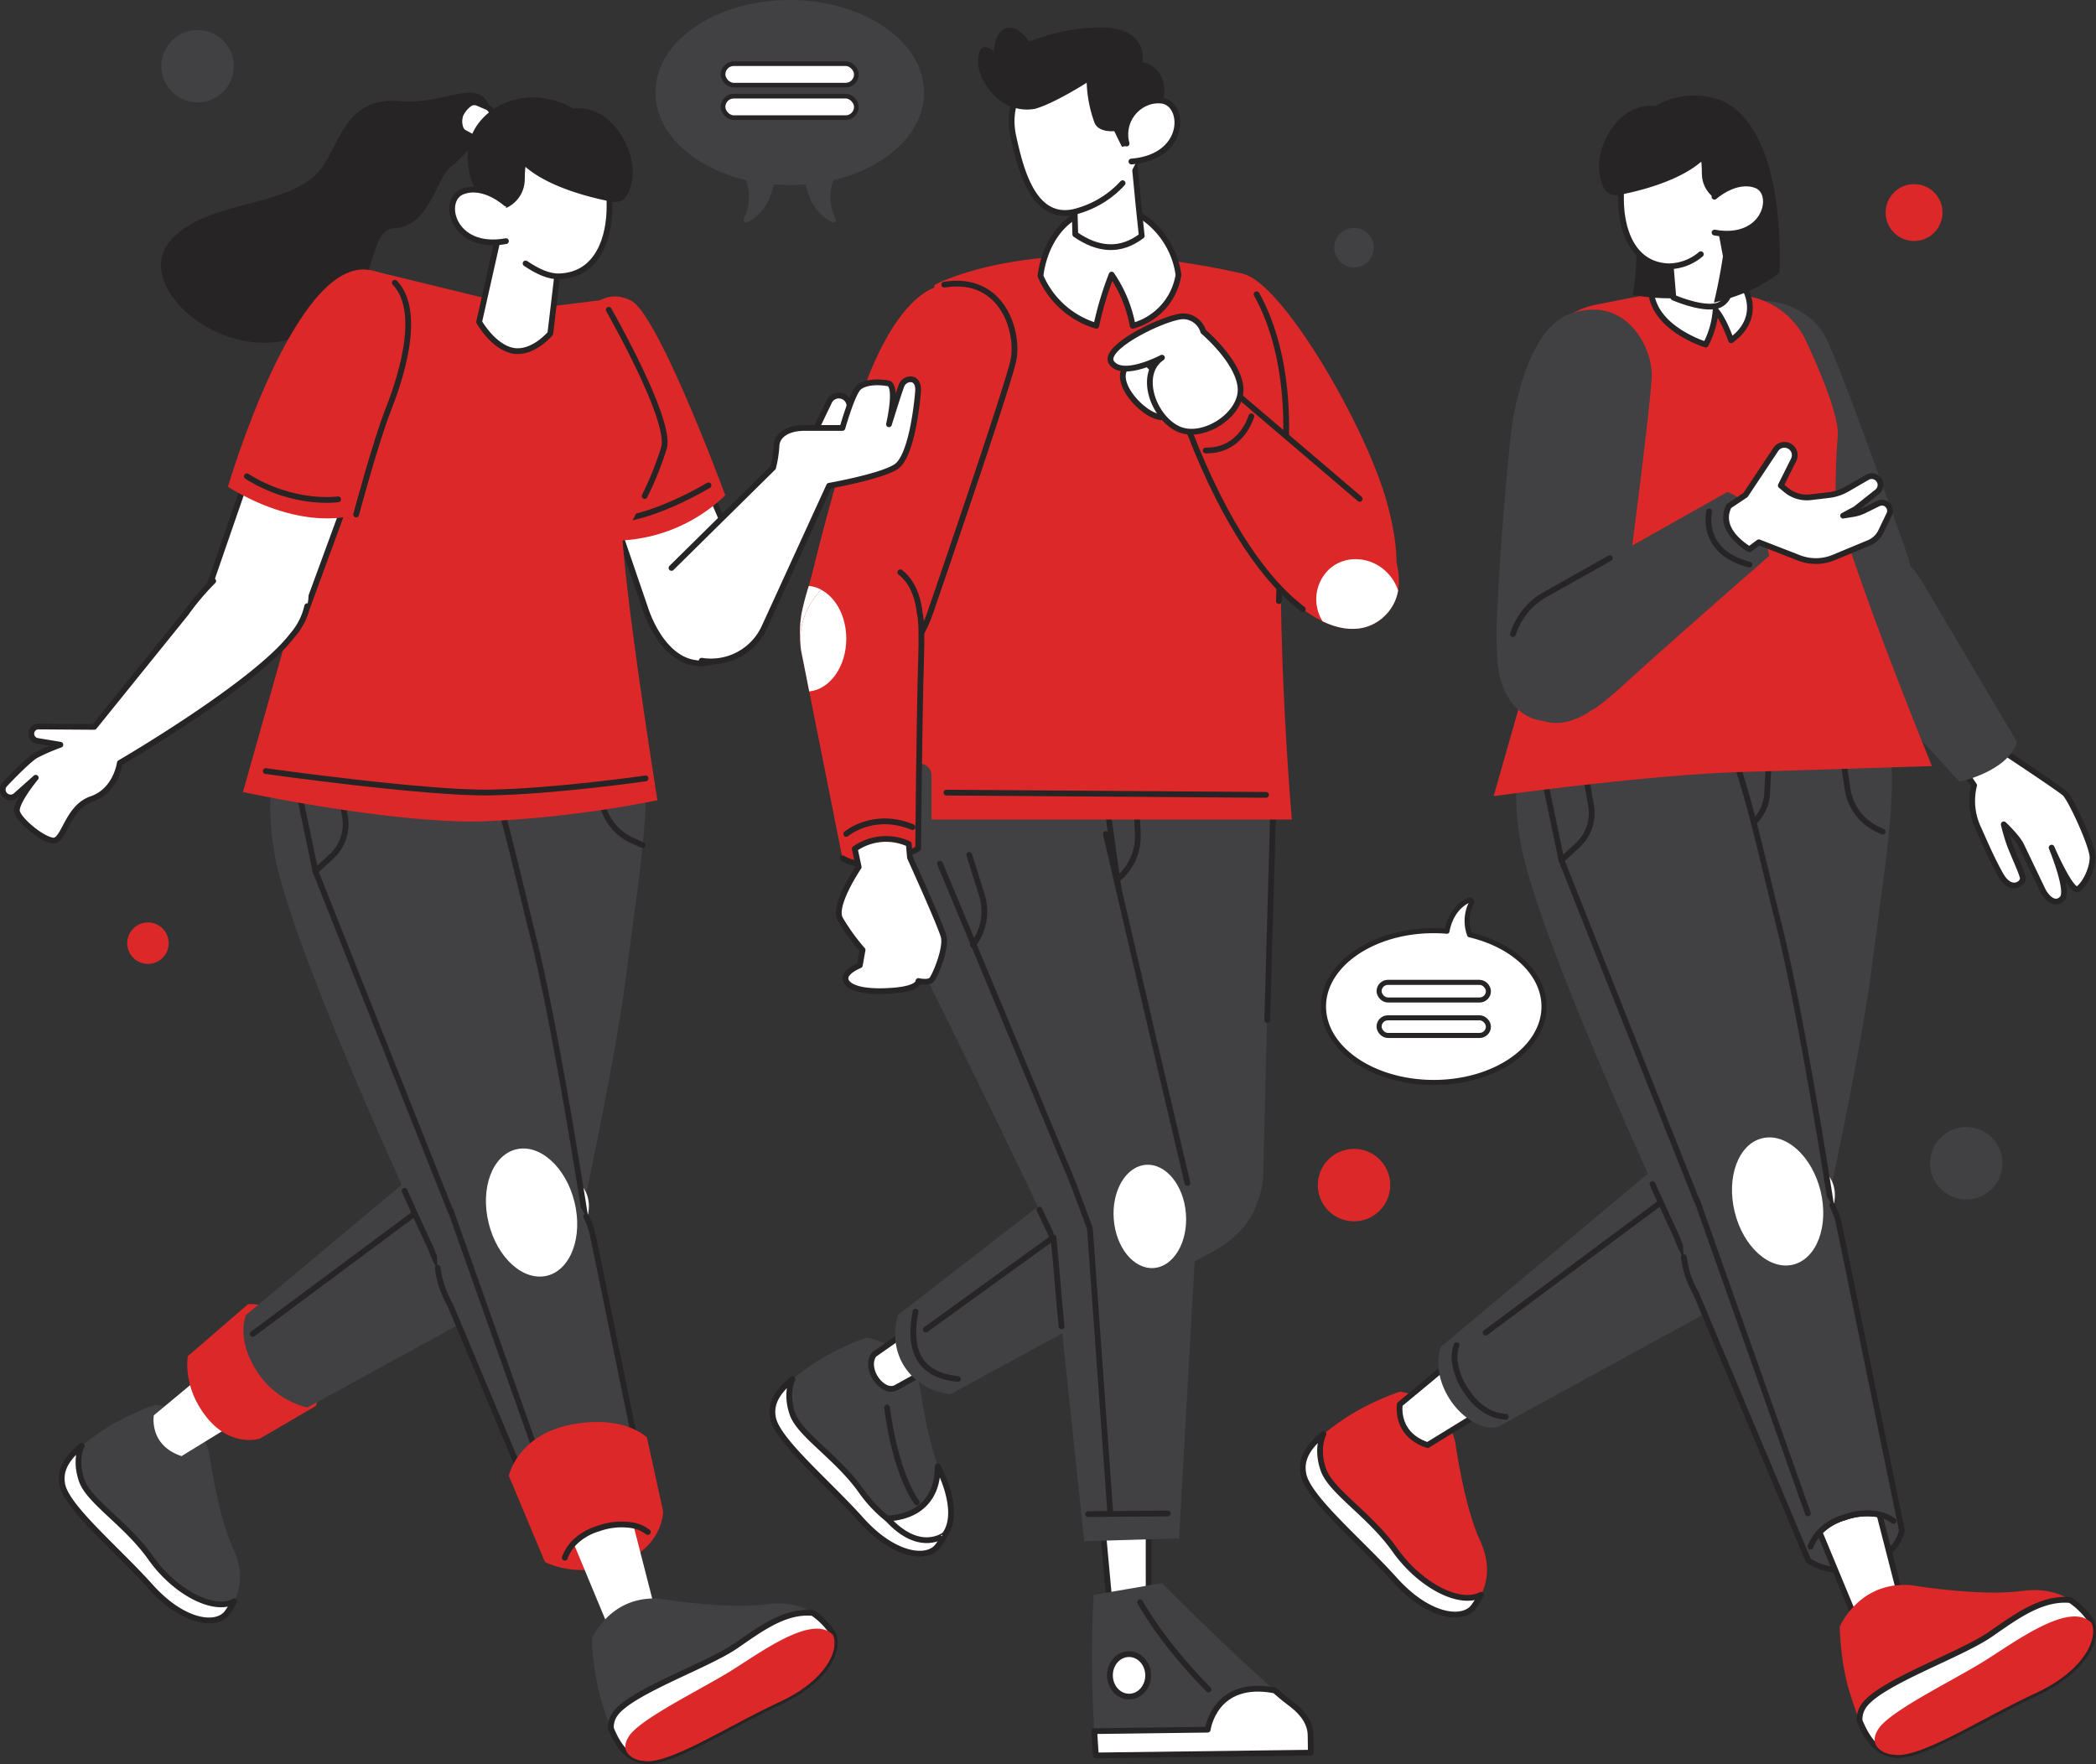 <svg xmlns="http://www.w3.org/2000/svg" viewBox="0 0 546.81 460.23"><rect x="0" y="0" width="546.81" height="460.23" fill="#333333" stroke="none"/><defs><style>.cls-1{fill:#414042;}.cls-2{fill:none;}.cls-2,.cls-3,.cls-7,.cls-8{stroke:#262424;stroke-linecap:round;stroke-linejoin:round;}.cls-2,.cls-3{stroke-width:1.5px;}.cls-3,.cls-4,.cls-7,.cls-8{fill:#fff;}.cls-5{fill:#dc2828;}.cls-6{fill:#262424;}.cls-7{stroke-width:1.32px;}.cls-8{stroke-width:1.21px;}</style></defs><g id="Layer_2" data-name="Layer 2"><g id="WOMAN_2_LEFT_CALF" data-name="WOMAN 2 LEFT CALF"><path class="cls-1" d="M247.5,397.81a13.55,13.55,0,0,1-1,2.55,20.42,20.42,0,0,1-1.78,2.88,4,4,0,0,1-.85.9c-3.34,2.64-11.26,1.18-19.18-7.65C216,386.78,203,376,201.69,370a5.34,5.34,0,0,1-.09-.53s0,0,0,0a7.39,7.39,0,0,1,.3-3.52c.76-2.28,2.56-4.25,4.84-6.15h0c1.59-1.33,3.42-2.62,5.29-3.92A61.94,61.94,0,0,1,226,349s11.37,1.15,14,12.88c0,0,2.15,15.8,6.23,24.68C248.38,391.27,248.3,395,247.5,397.81Z"/><path class="cls-2" d="M231.42,367.19s1.73,16.05,7.74,24.75"/><path class="cls-3" d="M246.49,400.36a20.42,20.42,0,0,1-1.78,2.88,4,4,0,0,1-.85.9c-3.34,2.64-11.26,1.18-19.18-7.65C216,386.78,203,376,201.69,370a5.34,5.34,0,0,1-.09-.53s0,0,0,0a7.39,7.39,0,0,1,.3-3.52c.76-2.28,2.56-4.25,4.84-6.15h0s-1.9,3.6,0,9.06,11.68,11.24,18,20.19S241.16,403.23,246.49,400.36Z"/><path class="cls-3" d="M231.42,396.09s13.21.49,13.22-13.55c0,0,6.38,11.54,1.85,17.82C246.49,400.36,240,405.62,231.42,396.09Z"/><path class="cls-3" d="M251.07,352.43,233.79,362c-3.39,1.89-8.47-4.71-5.8-8.6l17.1-12Z"/><path class="cls-1" d="M247.91,363.74l66.92-36.38c14.45-7.18,17.4-19.24,9.57-29.86h0c-6-9-21.27-7.75-29.81-1.14C263,320.84,234.29,343,234.29,343,231.35,353,237.21,362.28,247.91,363.74Z"/><polyline class="cls-2" points="241.53 346.85 304.48 301.38 302.52 292.32"/><path class="cls-2" d="M249.9,359.75c-9-.91-13.28-6.19-11.06-17.58"/><ellipse class="cls-4" cx="315.32" cy="313.06" rx="13.5" ry="9.44" transform="translate(-123.95 246.18) rotate(-36.14)"/></g><g id="WOMAN_2_LEFT_THIGH" data-name="WOMAN 2 LEFT THIGH"><path class="cls-1" d="M488.44,251.54c5.2-40.94,10.86-65-7.14-77.26-23.84-16.22-45.44,7.8-48.74,38.53s1.57,104.3,1.57,104.3c-.5,24.14,24.16,35,35.52,23.26a19.08,19.08,0,0,0,2.93-6.68c.4-1.84.87-4,1.39-6.32a.19.19,0,0,1,0-.07C478.31,307.56,485.85,271.86,488.44,251.54Z"/><path class="cls-2" d="M480.8,197.91l1.21,8a13.83,13.83,0,0,0,7.89,10.47l1.25.57"/><path class="cls-2" d="M461.84,191,461,207.09a11,11,0,0,1-4.66,8.39l-3.9,2.71.67,96.28"/></g><g id="WOMAN_2_LEFT_CALF-2" data-name="WOMAN 2 LEFT CALF"><path class="cls-5" d="M387.4,413.4a14.35,14.35,0,0,1-1,2.65,22.06,22.06,0,0,1-1.84,3,4.34,4.34,0,0,1-.88.94c-3.45,2.72-11.64,1.21-19.82-7.92-9-10-22.45-21.18-23.77-27.4,0-.18-.07-.37-.09-.55v0a7.76,7.76,0,0,1,.31-3.64c.79-2.36,2.64-4.4,5-6.35h0c1.65-1.39,3.54-2.72,5.47-4.06a64.07,64.07,0,0,1,14.47-7s11.75,1.19,14.43,13.31c0,0,2.21,16.34,6.43,25.51C388.31,406.65,388.23,410.5,387.4,413.4Z"/><path class="cls-3" d="M386.36,416.05a22.06,22.06,0,0,1-1.84,3,4.34,4.34,0,0,1-.88.94c-3.45,2.72-11.64,1.21-19.82-7.92-9-10-22.45-21.18-23.77-27.4,0-.18-.07-.37-.09-.55v0a7.76,7.76,0,0,1,.31-3.64c.79-2.36,2.64-4.4,5-6.35h0s-2,3.71,0,9.35,12.07,11.62,18.62,20.87S380.85,419,386.36,416.05Z"/><path class="cls-3" d="M392.81,364.49,372.44,377c-8.6-2.82-7.24-10.64-7.24-10.64l18.58-15.43a14.6,14.6,0,0,1,5.56,5A17.44,17.44,0,0,1,392.81,364.49Z"/><path class="cls-1" d="M390.49,372.4c-8.39.88-17.8-11.13-14.63-21v0l57.86-48.41c17.68-18.77,49.55-1.65,34.13,25.24a19,19,0,0,1-5.77,5l-5.32,2.94-2.17,1.2Z"/><line class="cls-2" x1="457.3" y1="295.81" x2="387.56" y2="347.68"/><ellipse class="cls-4" cx="462.96" cy="316.16" rx="16.97" ry="11.53" transform="translate(-96.66 282.88) rotate(-30.93)"/><path class="cls-2" d="M380,350.93a9.2,9.2,0,0,0-.51,4A17.48,17.48,0,0,0,383,363.5a14.63,14.63,0,0,0,5.56,5,11.45,11.45,0,0,0,4.28,1.11"/></g><g id="WOMAN_2_RIGHT_THIGH" data-name="WOMAN 2 RIGHT THIGH"><path class="cls-1" d="M464.21,241.81c-10-40-13.45-64.5-34.67-69.4-28.1-6.48-39.51,23.74-31.45,53.57s39.3,96.64,39.3,96.64c8.28,22.68,35.22,23.87,41.53,8.79a18.81,18.81,0,0,0,.3-7.29c-.28-1.86-.61-4-1-6.39a.22.22,0,0,0,0-.08C475.1,297.69,469.17,261.69,464.21,241.81Z"/><path class="cls-2" d="M431.11,308.91c3.77,8.35,6.28,13.71,6.28,13.71,8.28,22.68,35.22,23.87,41.53,8.79a18.81,18.81,0,0,0,.3-7.29c-.28-1.86-.61-4-1-6.39a.22.22,0,0,0,0-.08c-3.12-20-9.05-56-14-75.84-10-40-13.45-64.5-34.67-69.4"/><path class="cls-2" d="M413.07,198.69l2,11.41a11.49,11.49,0,0,1-3.58,10.51l-4.14,3.77,36.85,92.75"/><line class="cls-2" x1="407.36" y1="224.38" x2="402.69" y2="202.06"/></g><g id="WOMAN_2_RIGHT_CAL" data-name="WOMAN 2 RIGHT CAL"><path class="cls-1" d="M496.14,399.29c-1.64,8.28-15.89,13.72-24.42,7.78l0,0L442.49,337.5c-12.73-22.43,13-47.84,34.18-25.18a19,19,0,0,1,3,7l1.25,5.95.5,2.42Z"/><path class="cls-2" d="M478,314.47a18.8,18.8,0,0,1,1.73,4.83l1.25,5.95.5,2.42,14.69,71.62c-1.64,8.28-15.89,13.72-24.42,7.78l0,0L442.49,337.5a25.5,25.5,0,0,1-3.22-9.59"/><line class="cls-2" x1="442.63" y1="312.88" x2="471.65" y2="394.81"/><ellipse class="cls-4" cx="463.74" cy="313.46" rx="11.53" ry="16.97" transform="translate(-61.34 119.55) rotate(-13.79)"/><path class="cls-3" d="M498.05,425.24l-11.68,2.63-11.68-28.13a14.58,14.58,0,0,1,6.44-3.84,17.54,17.54,0,0,1,9.18-.79Z"/><path class="cls-2" d="M494,396.79a9.42,9.42,0,0,0-3.71-1.68,17.54,17.54,0,0,0-9.18.79,14.58,14.58,0,0,0-6.44,3.84,11.39,11.39,0,0,0-2.33,3.75"/><path class="cls-5" d="M531,441.76c-13.45,6.21-29.53,16.71-36.48,16.08a5.44,5.44,0,0,1-.6-.08h0a8.73,8.73,0,0,1-3.72-1.5c-2.22-1.6-3.77-4.22-5.06-7.33-.91-2.18-1.69-4.59-2.48-7.06-2.55-7.89-2.71-17.48-2.71-17.48s5.05-12,18.66-10.84c0,0,17.88,3,28.88,1.5,5.82-.76,9.83.56,12.61,2.38a19.89,19.89,0,0,1,5,4.84,4.64,4.64,0,0,1,.69,1.23C547.43,428,543.19,436.11,531,441.76Z"/><path class="cls-3" d="M531,441.76c-13.45,6.21-29.53,16.71-36.48,16.08a5.44,5.44,0,0,1-.6-.08h0a8.73,8.73,0,0,1-3.72-1.5c-2.22-1.6-3.77-4.22-5.06-7.33a6.1,6.1,0,0,1,1.3-4.18c4.67-6.05,25.05-13,32.81-18.39,6.75-4.65,13.39-9.64,20.85-8.93a19.89,19.89,0,0,1,5,4.84,4.64,4.64,0,0,1,.69,1.23C547.43,428,543.19,436.11,531,441.76Z"/><path class="cls-5" d="M531,441.76c-13.45,6.21-29.53,16.71-36.48,16.08a3.69,3.69,0,0,0-.6-.08h0a6.34,6.34,0,0,1-3.72-1.5c-1.22-1.13-1.77-2.91,0-5.44,3.42-4.77,19.5-12.49,27.66-17.6s22.33-15.7,27.85-9.75v0C547.43,428,543.19,436.11,531,441.76Z"/></g><g id="WOMAN_2_RIGHT_UPPER_ARM" data-name="WOMAN 2 RIGHT UPPER ARM"><path class="cls-1" d="M475.88,87.24c-4.94-8.5-19.73-12.88-25.61-3.12-4.5,7.47-1.51,17.82.7,25.46,1.62,5.58,12.37,31.71,18.14,44.13a76.82,76.82,0,0,0,4.35,8.62c7.29,15.62,30.31,1.67,24.16-17.48C497.62,144.85,479.69,93.79,475.88,87.24Z"/></g><g id="WOMAN_2_LEFT_ARM" data-name="WOMAN 2 LEFT ARM"><path class="cls-3" d="M518.3,188.24l5.15,8.32s13.72,9.07,15.23,10.42,7.28,13.75,7.23,16.79-2,6.89-3.76,8.13-6.92-10.77-6.92-10.77,4.64,11.2,2.81,13.24-4.11,0-5.22-2.33l-5.48-11.45c-1.1-2.28-4.6-5.53-4.6-5.53a50.71,50.71,0,0,0,1.55,5.27c1.3,3.37,3.19,7.32,3.43,8.71s-3.07,4-5.78-.79-4.8-10-5.93-12.37a16.79,16.79,0,0,1-1-11l-4.41-6.49Z"/><path class="cls-1" d="M526.21,193.58,501,151c-12.35-18.64-33.33-4.89-27.57,11.36.66,1.4,3.5,4.64,7.26,8.57,9.65,10.12,30.48,33,30.48,33S523.74,201.37,526.21,193.58Z"/></g><g id="WOMAN_2_BODY" data-name="WOMAN 2 BODY"><path class="cls-5" d="M457.54,77.6,444,74.1l-27.42,5.34a21.77,21.77,0,0,0-17.51,19.32l6,54.86-15.41,54.09s40.34-5.59,64.53-6.3c13.4-.39,49.82-1.55,49.82-1.55S483.62,150,478.88,130.52c0,0-.14-8.5.56-16.68.44-5-4.46-16.71-8.29-24.93A20.73,20.73,0,0,0,457.54,77.6Z"/><path class="cls-3" d="M444.25,67.69c9.88,1.19,17.75,13.67,7.37,21.09,0,0-1.87-5.44-4.05-7.89a22.66,22.66,0,0,1-2.58,9s-10.91-3.31-13.65-11.07S436.57,66.77,444.25,67.69Z"/></g><g id="WOMAN_2_HAIR" data-name="WOMAN 2 HAIR"><path class="cls-6" d="M426.65,43.56s1.4,22.11-.69,33.35c0,0,17.34,3.78,27.47-4s4.07-37.83-4-38.3S426.65,43.56,426.65,43.56Z"/></g><g id="WOMAN_2_NECK" data-name="WOMAN 2 NECK"><path class="cls-3" d="M448.1,55.45l3.55,18.84s-.21,5.08-4.42,5.63-10.68-2.3-10.68-2.3L434.71,55.5Z"/></g><g id="WOMAN_2_RIGHT_UPPER_ARM-2" data-name="WOMAN 2 RIGHT UPPER ARM"><path class="cls-1" d="M430.9,98c.17-7.57-7-21.42-21.53-16-8.91,3.36-12.85,17.85-14.5,26.39-1.21,6.23-3.73,37-4.3,52a84.88,84.88,0,0,0,0,10.55c.74,24.79,28.77,22.65,32.19-5C422.72,166,430.71,106.32,430.9,98Z"/></g><g id="WOMAN_2_RIGHT_ARM" data-name="WOMAN 2 RIGHT ARM"><path class="cls-1" d="M403.5,154.89c-18.45,9.65-8.92,44.58,11.77,30.37,1.55-.68,5.15-3.71,9.54-7.72C436.08,167.23,461.57,145,461.57,145s-2.49-13.75-10.94-16.64Z"/><path class="cls-3" d="M455.37,129.14l7.88-11.85a2.71,2.71,0,0,1,3.39-1h0a2.7,2.7,0,0,1,1.29,3.67l-3.35,6.71,1.39,1.16a8.48,8.48,0,0,0,6.38,1.89l4.71-.56a12.58,12.58,0,0,0,4.91-1.64l5.18-3A2.27,2.27,0,0,1,490,125h0a2.26,2.26,0,0,1-.27,3.3l-5.67,4.5-3.22,1.72,2.55-.41a10.9,10.9,0,0,0,3.1-1l3.54-1.75a2.1,2.1,0,0,1,2.75.84h0a2.09,2.09,0,0,1,.07,2l-2.13,4.43a6.11,6.11,0,0,1-3.16,3l-9.17,3.81a12.14,12.14,0,0,1-9.08.1l-10.46-4.07-2.45,1.82s-8.68-4.8-5.34-11.28Z"/><path class="cls-2" d="M420,145.6l-16.51,9.29a18,18,0,0,0-8.78,10.57"/><path class="cls-2" d="M445.9,133.43s-2.6,10.51,10.5,13.88"/></g><g id="WOMAN_2_HEAD" data-name="WOMAN 2 HEAD"><path class="cls-4" d="M422.9,51.87c0,7.93,2.9,17.28,12.48,17.61,7.05.24,15.35-7.75,16.59-18.4s-.05-19.9-12.94-20a32,32,0,0,0-4.12.29C427.35,32.51,424.47,33,423,47.63,422.89,48.93,422.9,50.37,422.9,51.87Z"/><path class="cls-2" d="M450.86,37.24C449.1,33.51,445.54,31.1,439,31a32,32,0,0,0-4.12.29C427.35,32.51,424.47,33,423,47.63c-.12,1.3-.11,2.74-.11,4.24,0,7.93,2.9,17.28,12.48,17.61a13.14,13.14,0,0,0,8.35-3.16"/><path class="cls-6" d="M448.33,52.3A7.81,7.81,0,0,1,444,45.58c-.05-.95,0-2.23-.18-3.4C437.75,47.44,427,50,422.31,50.86a3.56,3.56,0,0,1-3.8-1.7c-4.57-8.34,3.18-22.75,13.32-21.5,12.3-6.9,25.23.19,26.23,10.12C459.17,48.79,451.45,54,448.33,52.3Z"/><path class="cls-6" d="M447.13,25.66s18.17,1.83,17.12,45.41c0,0-5.2,5-17.12,7.88,0,0,5.13-20.48,2.81-31.08A148.2,148.2,0,0,1,447.13,25.66Z"/><path class="cls-4" d="M447.27,51.33s5.52-5,10.88-3,2.53,14.77-10.86,12.34Z"/><path class="cls-2" d="M447.27,51.33s5.52-5,10.88-3,2.53,14.77-10.86,12.34"/></g><g id="MAN_LEFT_THIGH" data-name="MAN LEFT THIGH"><path class="cls-1" d="M332,208.93s0-.47-.06-1.3c-.66-19.24-2-44.17-29.46-45.15-30.45-1.09-28.29,47-27.16,55.71,1.16,9,2.55,19.44,2.93,21.15.33,1.45,8.09,39,13.91,70.36,5.08,24.78,37.42,17.29,37.39-3.7Z"/><line class="cls-2" x1="330.6" y1="266.13" x2="332.17" y2="210.37"/><path class="cls-2" d="M296.31,206.58l.52,10.93a14.41,14.41,0,0,1-5.57,12.1h0"/><line class="cls-2" x1="288.34" y1="206.88" x2="302.52" y2="308.94"/></g><g id="MAN_RIGHT_THIGH" data-name="MAN RIGHT THIGH"><path class="cls-1" d="M288,216.2s-.11-.46-.39-1.24c1.07-11.38,2.43-48.25-25.1-48.25-32.56,0-32,28.28-32,28.28v18.78a68.59,68.59,0,0,0,5,25.77c3.39,8.37,7.39,18.16,8.2,19.71.68,1.32,17.71,35.62,31.31,64.53,11.2,22.68,40.59,7.23,35.23-13.07Z"/><path class="cls-2" d="M271.17,315.57c1.31,2.76,2.61,5.51,3.88,8.21.12.24.24.48.37.71"/><polyline class="cls-2" points="288.5 217.56 301.13 271.89 309.78 308.61"/><path class="cls-2" d="M252.85,223l3.28,10.43a14.4,14.4,0,0,1-2.32,13.12h0"/><line class="cls-2" x1="245.22" y1="225.3" x2="284.84" y2="320.43"/></g><g id="MAN_RIGHT_CALF" data-name="MAN RIGHT CALF"><polygon class="cls-3" points="299.65 392.7 299.66 418.82 289.48 418.33 287.05 391.94 299.65 392.7"/><path class="cls-1" d="M341.91,452.71l.06,4.53-56.06.72s-.21-2.36-.43-6.34a310.1,310.1,0,0,1-.17-35.55L303.16,413s15.56,15.77,29.38,28q2.16,1.92,4.54,3.69C340.12,447,341.87,449.76,341.91,452.71Z"/><path class="cls-2" d="M297.44,418s5.46,10.25,17.84,22.76"/><ellipse class="cls-3" cx="294.52" cy="437.09" rx="4.98" ry="5.54" transform="translate(-5.59 3.82) rotate(-0.74)"/><path class="cls-3" d="M341.91,452.71l.06,4.53-56.06.72s-.21-2.36-.43-6.34l29.59-.38S316.79,438,332.54,441q2.16,1.92,4.54,3.69C340.12,447,341.87,449.76,341.91,452.71Z"/><path class="cls-1" d="M307.6,401.34l4.27-76c1.49-16.06-7.21-24.91-20.36-23.85h0c-10.8.33-17.79,14-16.66,24.76,4.19,39.77,8,75.82,8,75.82Z"/><path class="cls-2" d="M274.83,322.8c.71,6.78,1.44,16.83,2.11,23.23"/><polyline class="cls-2" points="289.66 394.74 284.33 320.43 279.81 308.34"/><line class="cls-2" x1="304.66" y1="394.84" x2="283.88" y2="395"/><ellipse class="cls-4" cx="299.96" cy="317.35" rx="9.44" ry="13.5" transform="translate(-23.45 23.94) rotate(-4.4)"/></g><g id="MAN_LEFT_UPPER_ARM" data-name="MAN LEFT UPPER ARM"><path class="cls-5" d="M324.08,71.4c10.21,1.87,32.62,40.18,37.95,60.41s.65,27.21-7.25,28.66-17.59.75-30.26-30.72S305.18,67.94,324.08,71.4Z"/></g><g id="MAN_BODY" data-name="MAN BODY"><path class="cls-5" d="M226.85,213.79h9.86V202.34a3.15,3.15,0,0,1,.93-2.23,3.11,3.11,0,0,1,2.23-.92,3.14,3.14,0,0,1,3.15,3.15v11.45h94s-4.95-56.33-1.88-92.41c3.05-35.83-11-50-11-50-53-12.07-80.29,2.94-80.29,2.94C225.83,150.81,226.85,213.79,226.85,213.79Z"/><path class="cls-2" d="M327.82,76.76c3.94,7,9.29,21.15,7.3,44.62-.91,10.7-1,23.17-1.47,35.43"/><line class="cls-2" x1="246.9" y1="206.78" x2="330.29" y2="207.37"/><path class="cls-3" d="M271.45,72A23,23,0,0,0,286,85,86.42,86.42,0,0,1,290,71.64,34.76,34.76,0,0,1,295.5,85a16.46,16.46,0,0,0,11.94-13.25c-1.31-10.32-10.19-18.09-17.8-17.84C272.8,54.46,271.45,72,271.45,72Z"/><path class="cls-3" d="M279.78,33.07l.27,10.36.47,17.71c6,4.16,11.75,4.6,17.34.4L297,53.32,295.8,40.86Z"/></g><g id="MAN_RIGHT_UPPER_ARM" data-name="MAN RIGHT UPPER ARM"><path class="cls-5" d="M264.3,94.17c-1.82,8.08-21.43,65-21.43,65-5.34,16-18.13,21.93-26.46,18.67-5.41-2.11-8.94-8.11-7.3-17.75a69.54,69.54,0,0,1,1.89-7.21c.5-1.78,1-3.69,1.45-5.5,3.51-14.55,12.05-44.21,14.47-50.08,3.3-8.05,10-21.48,19.42-23C261.63,71.78,266,86.77,264.3,94.17Z"/><path class="cls-2" d="M246.34,74.27c15.29-2.49,19.62,12.5,18,19.9-1.82,8.08-21.43,65-21.43,65a36.23,36.23,0,0,1-3.71,7.94"/><path class="cls-4" d="M220.78,166.63a15.41,15.41,0,0,1-4.37,11.2c-5.41-2.11-8.94-8.11-7.3-17.75a69.54,69.54,0,0,1,1.89-7.21C216.46,153.32,220.78,159.32,220.78,166.63Z"/></g><g id="MAN_RIGHT_ARM" data-name="MAN RIGHT ARM"><path class="cls-5" d="M240.29,172.3c-.48,15.27-.76,49.09-.76,49.09s-12.06,7.06-19.75,2.52l-8.66-43.53-1.89-9.51c-1.52-6.59.9-12.68,5-17,8.44-9.05,23.93-10.64,25.75,6.2C240.43,161.65,240.48,166.36,240.29,172.3Z"/><path class="cls-2" d="M234.87,149.31c2.61,2,4.51,5.46,5.08,10.72.48,1.62.53,6.33.34,12.27-.48,15.27-.76,49.09-.76,49.09s-12.06,7.06-19.75,2.52"/><path class="cls-4" d="M220.78,166.63c0,7.26-4.26,13.22-9.66,13.75l-1.89-9.51c-1.52-6.59.9-12.68,5-17C218.06,155.85,220.78,160.82,220.78,166.63Z"/><path class="cls-3" d="M223,221.44a14.16,14.16,0,0,1,14.08-1.27l.32,3.56s8,17.6,8.79,20.63-2.29,10.35-3.16,11.26-3.43.31-3.43.31.29,1.88-6.1,2.46-11.58-.14-12.75-2.42,3.57-4.14,3.57-4.14l.71-4a53.1,53.1,0,0,1-5.87-8.14c-1.87-3.58,4.86-13.5,4.86-13.5Z"/><path class="cls-2" d="M220.77,217.56s7-6,17.29-1.79"/></g><g id="MAN_LEFT_ARM" data-name="MAN LEFT ARM"><path class="cls-5" d="M310.43,112.93c11.17,28.78,24,44.06,34.62,49.16,6.6,3.18,12.35,2.4,16.29-1.51a11.94,11.94,0,0,0,3.4-6.51c1.76-10-8-22.23-8-22.23L322,102.26Z"/><path class="cls-2" d="M354.72,130.15,322,102.26l-11.58,10.67c9.41,24.25,20,38.92,29.46,46"/><path class="cls-2" d="M326.46,108.6s-2.58,9.12-11.92,8.92"/><path class="cls-4" d="M345.05,162.09c6.6,3.18,12.35,2.4,16.29-1.51a11.94,11.94,0,0,0,3.4-6.51,11.8,11.8,0,0,0-2.56-4.38c-4.22-4.6-11.15-5.11-15.47-1.15A10.81,10.81,0,0,0,345.05,162.09Z"/><path class="cls-3" d="M296.41,94.05c3.69-1.23,11.95,11.49,8,14.4S286.5,97.33,296.41,94.05Z"/><path class="cls-3" d="M313.92,86.5s9.29,7.82,9.72,14.78-10.07,13.76-16.51,10.5-10.17-14.29-4-18.47c0,0-10.12,5.38-13.09,1.37s14.63-12.32,18.77-12.16A5.54,5.54,0,0,1,313.92,86.5Z"/></g><g id="MAN_HEAD" data-name="MAN HEAD"><path class="cls-4" d="M265.43,40.11c2.15,8.29,6.16,18,16,14.84,11.72-3.72,18.16-13.41,16.5-24.85S290,13,276.54,16.46a20.9,20.9,0,0,0-3.35,1.15c-7.55,3.34-10.49,10.48-8.81,18.06C264.68,37,265,38.55,265.43,40.11Z"/><path class="cls-2" d="M273.19,17.61c-7.55,3.34-10.49,10.48-8.81,18.06.3,1.37.64,2.88,1.05,4.44,2.15,8.29,6.16,18,16,14.84a25.33,25.33,0,0,0,11.44-7.16"/><path class="cls-6" d="M301.85,31.69a35.27,35.27,0,0,1-3.16,5.3l-6,1.31-2-4.09s-3.87.43-5.07-2a1,1,0,0,1-.07-.17,33.64,33.64,0,0,1-2.05-10.46s-8.61,5.51-13.55,6.82a11.59,11.59,0,0,1-6.12-.57c-4.23-1.33-8.67-7.21-8.65-11.65v-.09c.09-6.52,4.09-2.63,4.09-2.63s.15-5.26,3.3-6.13,5.92,3.55,5.92,3.55a51.14,51.14,0,0,1,18.65-3.7c12.68,0,10.92,9,10.92,9S307.67,17.64,301.85,31.69Z"/><path class="cls-4" d="M293.91,37.44A8.91,8.91,0,0,1,300,26.51a8.1,8.1,0,0,1,3.05-.25c6.16.68,6.75,14.68-7.88,15.88Z"/><path class="cls-2" d="M293.91,37.44A8.91,8.91,0,0,1,300,26.51a8.1,8.1,0,0,1,3.05-.25c6.16.68,6.75,14.68-7.88,15.88"/></g><g id="WOMAN_1_LEFT_THIGH" data-name="WOMAN 1 LEFT THIGH"><path class="cls-1" d="M163.37,254.42c5.2-40.94,10.86-65-7.14-77.26-23.83-16.22-45.43,7.8-48.74,38.53S109.06,320,109.06,320c-.5,24.14,24.17,35,35.52,23.26a19,19,0,0,0,2.93-6.69c.41-1.83.88-4,1.39-6.31a.19.19,0,0,0,0-.08C153.25,310.44,160.78,274.74,163.37,254.42Z"/><path class="cls-2" d="M155.73,200.79l1.21,7.94a13.83,13.83,0,0,0,7.89,10.48l2.85,1.3"/><path class="cls-2" d="M131.35,195.68l-2.26,11.37a11.51,11.51,0,0,1-7.15,8.49l-5.22,2,.69,99.8"/><line class="cls-2" x1="116.72" y1="217.55" x2="120.46" y2="195.06"/></g><g id="WOMAN_1_LEFT_CALF" data-name="WOMAN 1 LEFT CALF"><path class="cls-1" d="M62.09,415.22a14.27,14.27,0,0,1-1,2.55,21.39,21.39,0,0,1-1.78,2.88,4.27,4.27,0,0,1-.85.9c-3.34,2.65-11.27,1.18-19.19-7.65-8.7-9.71-21.71-20.5-23-26.51a5.24,5.24,0,0,1-.08-.53s0,0,0,0a7.47,7.47,0,0,1,.29-3.51c.76-2.29,2.56-4.26,4.84-6.16h0c1.59-1.33,3.43-2.62,5.29-3.92a61.91,61.91,0,0,1,14-6.81s11.36,1.15,14,12.88c0,0,2.15,15.8,6.23,24.68C63,408.68,62.89,412.41,62.09,415.22Z"/><path class="cls-3" d="M61.09,417.77a21.39,21.39,0,0,1-1.78,2.88,4.27,4.27,0,0,1-.85.9c-3.34,2.65-11.27,1.18-19.19-7.65-8.7-9.71-21.71-20.5-23-26.51a5.24,5.24,0,0,1-.08-.53s0,0,0,0a7.47,7.47,0,0,1,.29-3.51c.76-2.29,2.56-4.26,4.84-6.16h0s-1.9,3.6,0,9.06,11.68,11.24,18,20.19S55.76,420.64,61.09,417.77Z"/><path class="cls-4" d="M67.74,367.36,47.37,379.87c-8.6-2.82-7.24-10.64-7.24-10.64L58.71,353.8a14.6,14.6,0,0,1,5.56,5A17.45,17.45,0,0,1,67.74,367.36Z"/><path class="cls-5" d="M64.72,340.23,49,353.8s-1.51,8,4.95,16,13.84,5.51,13.84,5.51l14.56-8.5s3.36-6.37-2.52-17S64.72,340.23,64.72,340.23Z"/><path class="cls-1" d="M142.8,331.05A18.91,18.91,0,0,1,137,336L131.7,339l-2.17,1.19L80.18,367.19a21.89,21.89,0,0,1-13.51-10c-4.09-6.64-3.32-11.72-2.55-14.07l44.54-37.28C126.34,287,158.22,304.16,142.8,331.05Z"/><line class="cls-2" x1="132.23" y1="298.69" x2="65.93" y2="348.01"/><ellipse class="cls-4" cx="137.9" cy="319.03" rx="16.97" ry="11.53" transform="translate(-144.36 116.23) rotate(-30.93)"/></g><g id="WOMAN_1_RIGHT_THIGH" data-name="WOMAN 1 RIGHT THIGH"><path class="cls-1" d="M139.14,244.69c-10-40-13.44-64.5-34.67-69.4C76.37,168.81,65,199,73,228.86s39.29,96.64,39.29,96.64c8.29,22.68,35.22,23.87,41.54,8.79a19.2,19.2,0,0,0,.3-7.29c-.29-1.86-.62-4-1-6.39a.25.25,0,0,1,0-.08C150,300.57,144.1,264.57,139.14,244.69Z"/><path class="cls-2" d="M105.54,310.67c4,9,6.78,14.83,6.78,14.83,8.29,22.68,35.22,23.87,41.54,8.79a19.2,19.2,0,0,0,.3-7.29c-.29-1.86-.62-4-1-6.39a.25.25,0,0,1,0-.08c-3.13-20-9.06-56-14-75.84-10-40-13.44-64.5-34.67-69.4"/><path class="cls-2" d="M88,201.57,90,213a11.52,11.52,0,0,1-3.59,10.51l-4.13,3.77L119.14,320"/><line class="cls-2" x1="82.3" y1="227.26" x2="77.62" y2="204.94"/></g><g id="WOMAN_1_RIGHT_CAL" data-name="WOMAN 1 RIGHT CAL"><path class="cls-1" d="M167.88,386.61l-25.58,13-24.88-59.24c-12.72-22.43,13-47.84,34.18-25.18a19.1,19.1,0,0,1,3,7l1.24,5.95.5,2.42Z"/><path class="cls-2" d="M142.3,399.62l-24.88-59.24a25.5,25.5,0,0,1-3.22-9.59"/><path class="cls-2" d="M152.9,317.35a18.43,18.43,0,0,1,1.73,4.83l1.25,5.95.5,2.42,12.13,59.14"/><line class="cls-2" x1="117.56" y1="315.76" x2="146.58" y2="397.68"/><ellipse class="cls-4" cx="138.67" cy="316.34" rx="11.53" ry="16.97" transform="translate(-71.4 42.16) rotate(-13.79)"/><path class="cls-5" d="M132.74,385l9.43,22.5s8.38,4.57,19.66.27S173,394.28,173,394.28L168.77,375s-5.9-6.06-19.85-3.33S132.74,385,132.74,385Z"/><path class="cls-4" d="M173,428.12l-11.67,2.62-11.69-28.13a14.67,14.67,0,0,1,6.44-3.83,17.67,17.67,0,0,1,9.18-.8Z"/><path class="cls-2" d="M169,399.67a9.35,9.35,0,0,0-3.71-1.69,17.67,17.67,0,0,0-9.18.8,14.67,14.67,0,0,0-6.44,3.83,11.31,11.31,0,0,0-2.32,3.76"/><path class="cls-1" d="M203.28,444.07c-12.87,5.94-28.25,16-34.91,15.39a5.4,5.4,0,0,1-.58-.08h0a8.17,8.17,0,0,1-3.56-1.44c-2.13-1.52-3.61-4-4.84-7-.88-2.08-1.62-4.4-2.38-6.75a67.19,67.19,0,0,1-2.59-16.73s4.83-11.44,17.85-10.37c0,0,17.11,2.83,27.64,1.43,5.57-.73,9.41.54,12.07,2.27a19.44,19.44,0,0,1,4.76,4.64,4.78,4.78,0,0,1,.66,1.17C219.05,430.9,215,438.67,203.28,444.07Z"/><path class="cls-3" d="M203.28,444.07c-12.87,5.94-28.25,16-34.91,15.39a5.4,5.4,0,0,1-.58-.08h0a8.17,8.17,0,0,1-3.56-1.44c-2.13-1.52-3.61-4-4.84-7a5.82,5.82,0,0,1,1.24-4c4.47-5.79,24-12.48,31.4-17.6,6.45-4.45,12.81-9.22,20-8.55a19.44,19.44,0,0,1,4.76,4.64,4.78,4.78,0,0,1,.66,1.17C219.05,430.9,215,438.67,203.28,444.07Z"/><path class="cls-5" d="M203.28,444.07c-12.87,5.94-28.25,16-34.91,15.39a3.34,3.34,0,0,0-.58-.08h0a6,6,0,0,1-3.56-1.44c-1.17-1.08-1.69-2.78,0-5.2,3.27-4.57,18.66-12,26.46-16.84s21.37-15,26.65-9.34l0,0C219.05,430.9,215,438.67,203.28,444.07Z"/></g><g id="CHAT_BALLOON_2" data-name="CHAT BALLOON 2"><path class="cls-7" d="M402.8,262.59c0,10.93-12.88,19.8-28.76,19.8s-28.76-8.87-28.76-19.8,12.88-19.8,28.76-19.8q1.75,0,3.45.15c.36-2,1.58-6.14,5.67-8.11a.54.54,0,0,1,.7.75,10.36,10.36,0,0,0-.46,8.29C394.69,246.54,402.8,253.91,402.8,262.59Z"/><rect class="cls-7" x="359.78" y="265.53" width="28.52" height="4.6" rx="2.3"/><rect class="cls-7" x="359.78" y="256.28" width="28.52" height="4.6" rx="2.3"/></g><g id="CHAT_BALLOON" data-name="CHAT BALLOON"><path class="cls-1" d="M217.44,47A12.61,12.61,0,0,0,218,57.08a.66.66,0,0,1-.85.92c-5-2.4-6.48-7.47-6.91-9.89-1.38.12-2.78.17-4.2.17s-2.83-.05-4.21-.17c-.45,2.42-1.94,7.49-6.92,9.89a.67.67,0,0,1-.86-.92A12.67,12.67,0,0,0,194.61,47h0C180.84,43.71,171,34.73,171,24.14,171,10.81,186.66,0,206,0s35.06,10.81,35.06,24.14C241.09,34.73,231.2,43.72,217.44,47Z"/><rect class="cls-8" x="188.63" y="16.6" width="34.78" height="5.6" rx="2.8" transform="translate(412.04 38.81) rotate(180)"/><rect class="cls-8" x="188.63" y="25.08" width="34.78" height="5.6" rx="2.8" transform="translate(412.04 55.77) rotate(180)"/></g><g id="WOMAN_1_LEFT_UPPER_ARM" data-name="WOMAN 1 LEFT UPPER ARM"><path class="cls-3" d="M184.91,127.62l8.79,20.46s7.61,18.6-6.08,24-19.28-13.36-19.28-13.36l-8.28-24.18Z"/><path class="cls-5" d="M164.6,78.41c7.22,3.61,24.61,50.81,24.61,50.81a42.23,42.23,0,0,1-31,11.8s-8.63-24.82-8.86-42.44S157,74.58,164.6,78.41Z"/><path class="cls-2" d="M184.84,126.61s-13.15,8-23.66,9"/></g><g id="WOMAN_1_LEFT_ARM" data-name="WOMAN 1 LEFT ARM"><path class="cls-3" d="M216.32,104.78l-4.47,9.32h9.09l.67-7.88a2.78,2.78,0,0,0-2.4-3h0A2.79,2.79,0,0,0,216.32,104.78Z"/><path class="cls-4" d="M201.69,122a29.48,29.48,0,0,0,.88-5.64c.09-2.67,2.68-4.72,7.4-4.72h9.81s2.59-9.16,4.28-10.58,4.92-1.52,7.6-1.07.26,10.69.26,10.69,2.5-8.11,3.3-10.16,4.64-2.67,4.28,1.69-1.87,16.93-5.7,19.52-17.5,5-17.5,5l-16.89,36.89c-4.49,9.81-17.67,12.11-24.87,4.08l-.3-.34a14.13,14.13,0,0,1,.94-19.21Z"/><path class="cls-2" d="M175.18,148.16,201.69,122a29.48,29.48,0,0,0,.88-5.64c.09-2.67,2.68-4.72,7.4-4.72h9.81s2.59-9.16,4.28-10.58,4.92-1.52,7.6-1.07.26,10.69.26,10.69,2.5-8.11,3.3-10.16,4.64-2.67,4.28,1.69-1.87,16.93-5.7,19.52-17.5,5-17.5,5l-16.89,36.89a15.33,15.33,0,0,1-16.36,8.75"/></g><g id="WOMAN_1_BODY" data-name="WOMAN 1 BODY"><path class="cls-5" d="M157.35,78.24,138.08,80.6,96.49,70.46,79.31,150.08,63.39,206.63s40.25,8.62,63.92,7.6a293.51,293.51,0,0,0,44.2-5.46s-7.74-48.37-9.09-68c0,0,8.79-16.23,10.82-24S157.35,78.24,157.35,78.24Z"/><path class="cls-2" d="M168.18,129.4a84.11,84.11,0,0,0,5.06-12.62c1.67-6.4-10.18-28.38-14.42-35.95"/><path class="cls-2" d="M168.42,203.07s-23.57,3.39-40.52,3.68-58.57-5.59-58.57-5.59"/></g><g id="WOMAN_1_NECK" data-name="WOMAN 1 NECK"><path class="cls-3" d="M146.18,65l-2.61,22s-4.5,5.41-9.67,4.51S125,84,125,84l5.37-23.86Z"/></g><g id="WOMAN_1_HAIR" data-name="WOMAN 1 HAIR"><path class="cls-6" d="M126.34,25.52c4.91,4.84-5.09,15.08-8.83,18.09S112,59,103,59.53s-1.28,21.4-26.68,28.85C56.69,94.13,35.21,74.67,44.05,63.29S75.84,54.51,83.79,44c5-6.69,6.4-18.85,20.46-17.6C114.75,27.33,122.47,21.7,126.34,25.52Z"/></g><g id="WOMAN_1_HEAD" data-name="WOMAN 1 HEAD"><path class="cls-3" d="M126.94,27.85l-2.36-1a2.24,2.24,0,0,0-2.24.33,7.55,7.55,0,0,0-2.14,2.61,5.19,5.19,0,0,0-.09,3.53,2.18,2.18,0,0,0,1.08,1.32l2.55,1.38A2.25,2.25,0,0,0,127,34.76l1.29-4.17A2.23,2.23,0,0,0,126.94,27.85Z"/><path class="cls-4" d="M159,53.65c.06,8.31-3,18.1-13.08,18.45-7.38.25-16.08-8.12-17.38-19.28s0-20.85,13.56-21a33.14,33.14,0,0,1,4.31.3c7.92,1.25,11,1.77,12.47,17.1C159,50.56,159,52.08,159,53.65Z"/><path class="cls-2" d="M146.42,32.11c7.92,1.25,11,1.77,12.47,17.1.13,1.35.12,2.87.12,4.44.06,8.31-3,18.1-13.08,18.45-2.77.09-5.68-1.27-8.81-3.37"/><path class="cls-6" d="M132.37,54.1a8.17,8.17,0,0,0,4.52-7c.06-1,0-2.33.2-3.56,6.36,5.51,17.64,8.16,22.54,9.09a3.73,3.73,0,0,0,4-1.78c4.79-8.74-3.33-23.84-14-22.53-12.88-7.23-26.44.19-27.49,10.6C121,50.42,129.09,55.84,132.37,54.1Z"/><path class="cls-4" d="M132,53.09S126.23,47.8,120.62,50,118,65.46,132,62.91Z"/><path class="cls-2" d="M132,53.09S126.23,47.8,120.62,50,118,65.46,132,62.91"/></g><g id="WOMAN_1_RIGHT_UPPER_ARM" data-name="WOMAN 1 RIGHT UPPER ARM"><path class="cls-3" d="M90.31,130.74l-25.54-7.22L54,154.67c-4.76,14.52,13.8,24,24.93,7.09Z"/><path class="cls-5" d="M92.94,134.23s-13.37,5-33.48-7.22c0,0,17.54-60.15,37-56.55,17.18,3.18,7.79,28.92,4.67,36.85S92.94,134.23,92.94,134.23Z"/><path class="cls-2" d="M103,73.76c7.67,8,.72,26.94-1.87,33.55-3.12,7.93-8.22,26.92-8.22,26.92"/><path class="cls-2" d="M88.21,130.26s-11.47,1.74-23.81-6"/></g><g id="WOMAN_1_RIGHT_ARM" data-name="WOMAN 1 RIGHT ARM"><path class="cls-4" d="M1.05,207.07l-.13-.25a2,2,0,0,1,.39-2.22c2-2.13,6.35-6.57,8.12-7.56a52.75,52.75,0,0,1,6.35-2.75l-6-1a1.9,1.9,0,0,1-.45-3.61,1.75,1.75,0,0,1,.76-.15l14.52.1L48.5,160c16.79-23.1,28.79-17.16,32-6.23.21,6.65-2.58,9.86-4.22,12-9.76,12.76-45,33.26-45,33.26s-.95,7.24-7.4,9.43-7.13,11.32-10.15,10.82-8.59-5.22-9.25-7.45,4.69-8.73,4.86-8.93l-5.2,4.63A2.05,2.05,0,0,1,1.05,207.07Z"/><path class="cls-2" d="M80.14,158.14a17.22,17.22,0,0,1-3.88,7.63c-9.76,12.76-45,33.26-45,33.26s-.95,7.24-7.4,9.43-7.13,11.32-10.15,10.82-8.59-5.22-9.25-7.45,4.69-8.73,4.86-8.93l-5.2,4.63a2.05,2.05,0,0,1-3.1-.46l-.13-.25a2,2,0,0,1,.39-2.22c2-2.13,6.35-6.57,8.12-7.56a52.75,52.75,0,0,1,6.35-2.75l-6-1a1.9,1.9,0,0,1-.45-3.61,1.75,1.75,0,0,1,.76-.15l14.52.1L48.5,160a66.56,66.56,0,0,1,7.12-8.42"/></g><g id="ORNAMENT_6" data-name="ORNAMENT 6"><circle class="cls-1" cx="51.54" cy="17.26" r="9.45"/></g><g id="ORNAMENT_5" data-name="ORNAMENT 5"><circle class="cls-5" cx="499.35" cy="55.45" r="7.42"/></g><g id="ORNAMENT_4" data-name="ORNAMENT 4"><circle class="cls-1" cx="512.97" cy="303.47" r="9.45"/></g><g id="ORNAMENT_3" data-name="ORNAMENT 3"><circle class="cls-5" cx="353.24" cy="309.17" r="9.45"/></g><g id="ORNAMENT_2" data-name="ORNAMENT 2"><circle class="cls-1" cx="353.24" cy="64.61" r="5.16"/></g><g id="ORNAMENT_1" data-name="ORNAMENT 1"><circle class="cls-5" cx="38.6" cy="246.06" r="5.41"/></g></g></svg>